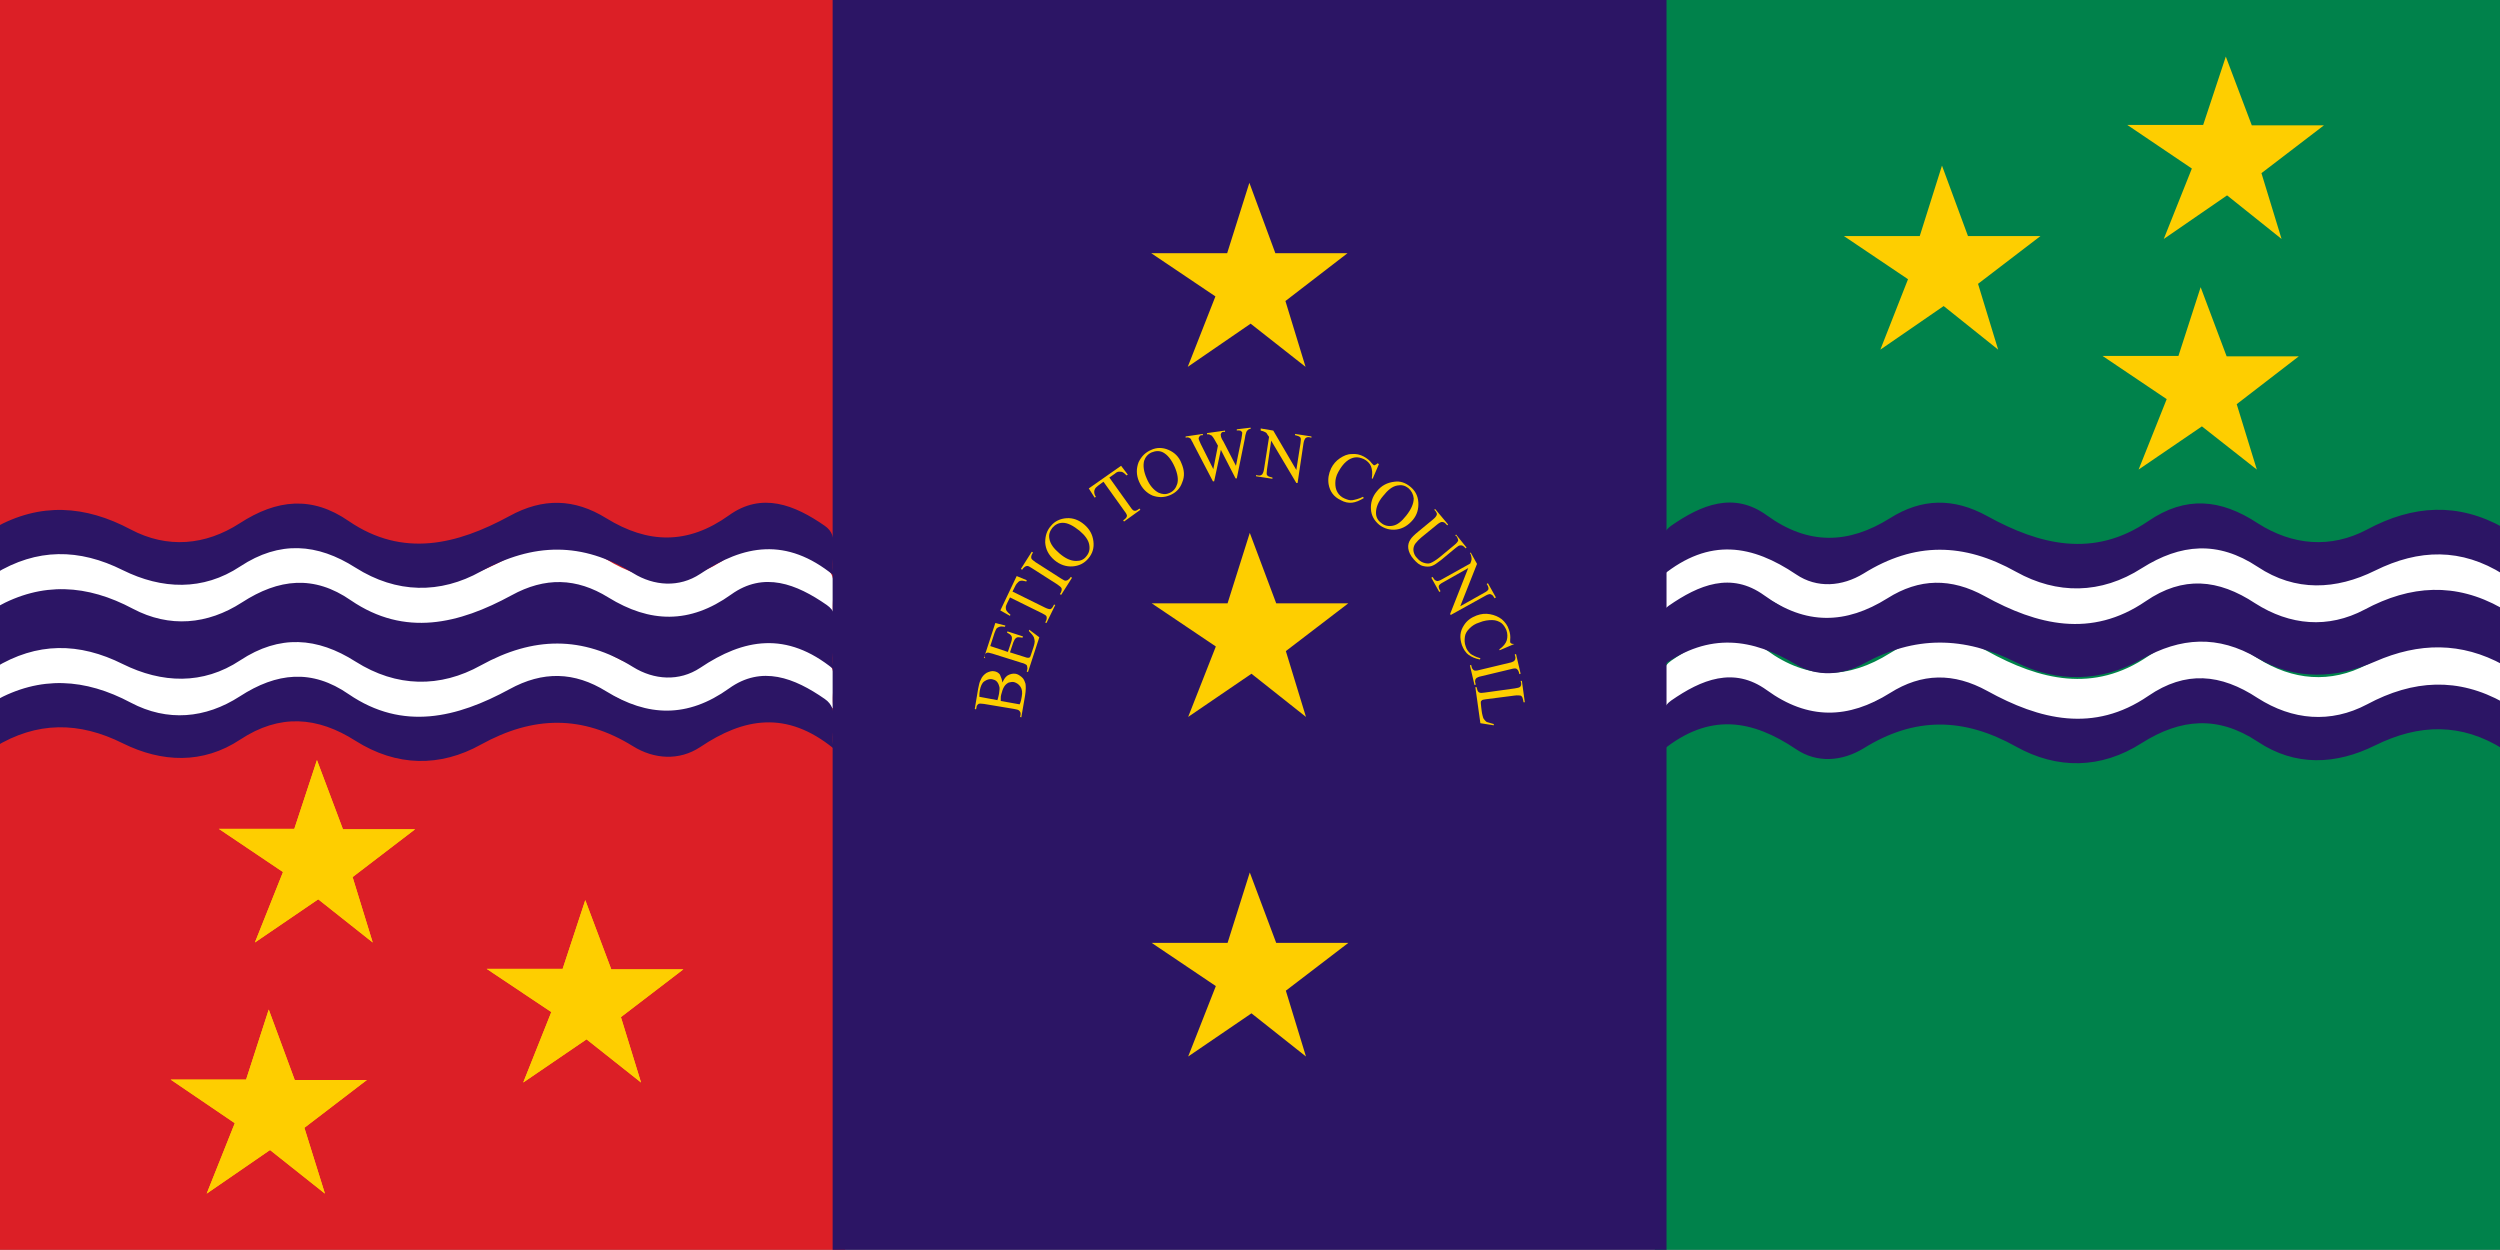 <?xml version="1.0" encoding="utf-8"?>
<!-- Generator: Adobe Illustrator 26.0.3, SVG Export Plug-In . SVG Version: 6.00 Build 0)  -->
<svg version="1.1" id="Layer_1" xmlns="http://www.w3.org/2000/svg" xmlns:xlink="http://www.w3.org/1999/xlink" x="0px" y="0px"
	 viewBox="0 0 596.3 298.1" style="enable-background:new 0 0 596.3 298.1;" xml:space="preserve">
<rect x="0" y="0" width="596.3" height="298.1" fill="#808080" stroke="none"/>
<style type="text/css">
	.st0{fill:#DC1F26;}
	.st1{fill:#00824B;}
	.st2{fill:#FFFFFF;}
	.st3{fill:#2C1565;}
	.st4{fill:#FECE00;}
</style>
<polygon class="st0" points="0,178.9 0,0 201.6,0 201.6,298.1 0,298.1 "/>
<polygon class="st1" points="394.7,178.9 394.7,0 596.3,0 596.3,298.1 394.7,298.1 "/>
<path class="st2" d="M-1.3,135.7c10.9-6.1,21.6-5.4,32.5,0.4c8.7,4.6,17.8,3.8,26-1.5c8.8-5.7,17.2-6.6,26-0.5
	c12.9,8.8,25.8,5.6,38.3-1.2c8-4.4,15.5-4.2,23.1,0.5c9.9,6.1,19.4,6.4,29.3-0.7c7.8-5.6,15.6-2.5,22.8,2.5
	c3.8,2.6,1.3,6.9,2.1,11.8c-11.2-9.1-21.4-7.3-31.8-0.3c-5,3.3-11,2.9-16-0.2c-12.1-7.5-23.8-7.3-36.3-0.4
	c-9.7,5.4-20.1,5.3-29.9-0.9c-9.1-5.8-18.1-6.5-27.5-0.3c-8.9,5.9-18.7,5.5-28,0.9c-10.4-5.2-20.5-5.3-30.6,0.9
	C-1.3,142.9-1.3,139.3-1.3,135.7z"/>
<path class="st2" d="M-1.3,157.8c10.9-6.1,21.6-5.4,32.5,0.4c8.7,4.6,17.8,3.8,26-1.5c8.8-5.7,17.2-6.6,26-0.5
	c12.9,8.8,25.8,5.6,38.3-1.2c8-4.4,15.5-4.2,23.1,0.5c9.9,6.1,19.4,6.4,29.3-0.7c7.8-5.6,15.6-2.5,22.8,2.5
	c3.8,2.6,1.3,6.9,2.1,11.8c-11.2-9.1-21.4-7.3-31.8-0.3c-5,3.3-11,2.9-16-0.2c-12.1-7.5-23.8-7.3-36.3-0.4
	c-9.7,5.4-20.1,5.3-29.9-0.9c-9.1-5.8-18.1-6.5-27.5-0.3c-8.9,5.9-18.7,5.5-28,0.9c-10.4-5.2-20.5-5.3-30.6,0.9
	C-1.3,165-1.3,161.4-1.3,157.8z"/>
<path class="st3" d="M-1.3,125.9c10.9-6.1,21.6-5.4,32.5,0.4c8.7,4.6,17.8,3.8,26-1.5c8.8-5.7,17.2-6.6,26-0.5
	c12.9,8.8,25.8,5.6,38.3-1.2c8-4.4,15.5-4.2,23.1,0.5c9.9,6.1,19.4,6.4,29.3-0.7c7.8-5.6,15.6-2.5,22.8,2.5
	c3.8,2.6,1.3,6.9,2.1,11.8c-11.2-9.1-21.4-7.3-31.8-0.3c-5,3.3-11,2.9-16-0.2c-12.1-7.5-23.8-7.3-36.3-0.4
	c-9.7,5.4-20.1,5.3-29.9-0.9c-9.1-5.8-18.1-6.5-27.5-0.3c-8.9,5.9-18.7,5.5-28,0.9c-10.4-5.2-20.5-5.3-30.6,0.9
	C-1.3,133.1-1.3,129.5-1.3,125.9z"/>
<path class="st3" d="M-1.3,148.3c10.9-6.1,21.6-5.4,32.5,0.4c8.7,4.6,17.8,3.8,26-1.5c8.8-5.7,17.2-6.6,26-0.5
	c12.9,8.8,25.8,5.6,38.3-1.2c8-4.4,15.5-4.2,23.1,0.5c9.9,6.1,19.4,6.4,29.3-0.7c7.8-5.6,15.6-2.5,22.8,2.5
	c3.8,2.6,1.3,6.9,2.1,11.8c-11.2-9.1-21.4-7.3-31.8-0.3c-5,3.3-11,2.9-16-0.2c-12.1-7.5-23.8-7.3-36.3-0.4
	c-9.7,5.4-20.1,5.3-29.9-0.9c-9.1-5.8-18.1-6.5-27.5-0.3c-8.9,5.9-18.7,5.5-28,0.9c-10.4-5.2-20.5-5.3-30.6,0.9
	C-1.3,155.5-1.3,151.9-1.3,148.3z"/>
<path class="st3" d="M-0.8,144.8c10.9-6.1,21.6-5.4,32.5,0.4c8.7,4.6,17.8,3.8,26-1.5c8.8-5.7,17.2-6.6,26-0.5
	c12.9,8.8,25.8,5.6,38.3-1.2c8-4.4,15.5-4.2,23.1,0.5c9.9,6.1,19.4,6.4,29.3-0.7c7.8-5.6,15.6-2.5,22.8,2.5
	c3.8,2.6,1.3,6.9,2.1,11.8c-11.2-9.1-21.4-7.3-31.8-0.3c-5,3.3-11,2.9-16-0.2c-12.1-7.5-23.8-7.3-36.3-0.4
	c-9.7,5.4-20.1,5.3-29.9-0.9c-9.1-5.8-18.1-6.5-27.5-0.3c-8.9,5.9-18.7,5.5-28,0.9c-10.4-5.2-20.5-5.3-30.6,0.9
	C-0.8,152-0.8,148.4-0.8,144.8z"/>
<path class="st3" d="M-1.3,167.2c10.9-6.1,21.6-5.4,32.5,0.4c8.7,4.6,17.8,3.8,26-1.5c8.8-5.7,17.2-6.6,26-0.5
	c12.9,8.8,25.8,5.6,38.3-1.2c8-4.4,15.5-4.2,23.1,0.5c9.9,6.1,19.4,6.4,29.3-0.7c7.8-5.6,15.6-2.5,22.8,2.5
	c3.8,2.6,1.3,6.9,2.1,11.8c-11.2-9.1-21.4-7.3-31.8-0.3c-5,3.3-11,2.9-16-0.2c-12.1-7.5-23.8-7.3-36.3-0.4
	c-9.7,5.4-20.1,5.3-29.9-0.9c-9.1-5.8-18.1-6.5-27.5-0.3c-8.9,5.9-18.7,5.5-28,0.9c-10.4-5.2-20.5-5.3-30.6,0.9
	C-1.3,174.4-1.3,170.8-1.3,167.2z"/>
<path class="st2" d="M597.2,134.9c-10.9-7-21.6-6.2-32.6,0.4c-8.7,5.3-17.8,4.4-26.1-1.8c-8.8-6.6-17.2-7.5-26.1-0.6
	c-13,10.1-25.9,6.4-38.4-1.4c-8-5-15.6-4.9-23.2,0.5c-9.9,7-19.5,7.3-29.4-0.8c-7.9-6.4-15.6-2.8-22.8,2.8c-3.8,3-1.3,7.9-2.1,13.5
	c11.3-10.4,21.5-8.4,31.9-0.3c5,3.8,11,3.3,16.1-0.3c12.2-8.6,23.9-8.4,36.4-0.4c9.7,6.2,20.2,6.1,30-1c9.2-6.6,18.1-7.5,27.6-0.3
	c9,6.8,18.7,6.3,28,1c10.5-5.9,20.6-6.1,30.6,1C597.2,143.2,597.2,139.1,597.2,134.9z"/>
<path class="st2" d="M597.2,158.1c-10.9-6.1-21.6-5.5-32.6,0.4c-8.7,4.6-17.8,3.8-26.1-1.5c-8.8-5.8-17.2-6.6-26.1-0.5
	c-13,8.9-25.9,5.7-38.4-1.2c-8-4.4-15.6-4.3-23.2,0.5c-9.9,6.2-19.5,6.5-29.4-0.7c-7.9-5.7-15.6-2.5-22.8,2.5
	c-3.8,2.7-1.3,6.9-2.1,11.9c11.3-9.2,21.5-7.3,31.9-0.3c5,3.4,11,2.9,16.1-0.2c12.2-7.6,23.9-7.4,36.4-0.4c9.7,5.4,20.2,5.4,30-0.9
	c9.2-5.8,18.1-6.6,27.6-0.3c9,6,18.7,5.5,28,0.9c10.5-5.2,20.6-5.4,30.6,0.9C597.2,165.4,597.2,161.7,597.2,158.1z"/>
<path class="st3" d="M597.2,125.9c-10.9-6.1-21.6-5.5-32.6,0.4c-8.7,4.6-17.8,3.8-26.1-1.5c-8.8-5.8-17.2-6.6-26.1-0.5
	c-13,8.9-25.9,5.7-38.4-1.2c-8-4.4-15.6-4.3-23.2,0.5c-9.9,6.2-19.5,6.5-29.4-0.7c-7.9-5.7-15.6-2.5-22.8,2.5
	c-3.8,2.7-1.3,6.9-2.1,11.9c11.3-9.2,21.5-7.3,31.9-0.3c5,3.4,11,2.9,16.1-0.2c12.2-7.6,23.9-7.4,36.4-0.4c9.7,5.4,20.2,5.4,30-0.9
	c9.2-5.8,18.1-6.6,27.6-0.3c9,6,18.7,5.5,28,0.9c10.5-5.2,20.6-5.4,30.6,0.9C597.2,133.2,597.2,129.6,597.2,125.9z"/>
<path class="st3" d="M597.2,149c-10.9-5.4-21.6-4.9-32.6,0.3c-8.7,4.1-17.8,3.4-26.1-1.4c-8.8-5.1-17.2-5.9-26.1-0.5
	c-13,7.8-25.9,5-38.4-1.1c-8-3.9-15.6-3.8-23.2,0.4c-9.9,5.5-19.5,5.7-29.4-0.6c-7.9-5-15.6-2.2-22.8,2.2c-3.8,2.4-1.3,6.1-2.1,10.5
	c11.3-8.1,21.5-6.5,31.9-0.3c5,3,11,2.6,16.1-0.2c12.2-6.7,23.9-6.6,36.4-0.3c9.7,4.8,20.2,4.8,30-0.8c9.2-5.2,18.1-5.8,27.6-0.2
	c9,5.3,18.7,4.9,28,0.8c10.5-4.6,20.6-4.7,30.6,0.8C597.2,155.5,597.2,152.3,597.2,149z"/>
<path class="st3" d="M596.6,145c-10.9-6.1-21.6-5.5-32.6,0.4c-8.7,4.6-17.8,3.8-26.1-1.5c-8.8-5.8-17.2-6.6-26.1-0.5
	c-13,8.9-25.9,5.7-38.4-1.2c-8-4.4-15.6-4.3-23.2,0.5c-9.9,6.2-19.5,6.5-29.4-0.7c-7.9-5.7-15.6-2.5-22.8,2.5
	c-3.8,2.7-1.3,6.9-2.1,11.9c11.3-9.2,21.5-7.3,31.9-0.3c5,3.4,11,2.9,16.1-0.2c12.2-7.6,23.9-7.4,36.4-0.4c9.7,5.4,20.2,5.4,30-0.9
	c9.2-5.8,18.1-6.6,27.6-0.3c9,6,18.7,5.5,28,0.9c10.5-5.2,20.6-5.4,30.6,0.9C596.6,152.2,596.6,148.6,596.6,145z"/>
<path class="st3" d="M597.2,167.6c-10.9-6.1-21.6-5.5-32.6,0.4c-8.7,4.6-17.8,3.8-26.1-1.5c-8.8-5.8-17.2-6.6-26.1-0.5
	c-13,8.9-25.9,5.7-38.4-1.2c-8-4.4-15.6-4.3-23.2,0.5c-9.9,6.2-19.5,6.5-29.4-0.7c-7.9-5.7-15.6-2.5-22.8,2.5
	c-3.8,2.7-1.3,6.9-2.1,11.9c11.3-9.2,21.5-7.3,31.9-0.3c5,3.4,11,2.9,16.1-0.2c12.2-7.6,23.9-7.4,36.4-0.4c9.7,5.4,20.2,5.4,30-0.9
	c9.2-5.8,18.1-6.6,27.6-0.3c9,6,18.7,5.5,28,0.9c10.5-5.2,20.6-5.4,30.6,0.9C597.2,174.9,597.2,171.2,597.2,167.6z"/>
<polygon class="st3" points="198.6,178.9 198.6,0 397.5,0 397.5,298.1 198.6,298.1 "/>
<polygon class="st4" points="67.5,208 60.8,224.8 75.9,214.5 88.9,224.8 84.1,209.2 99,197.8 81.8,197.8 75.6,181.3 70.2,197.7 
	52.2,197.7 "/>
<polygon class="st4" points="56,267.9 49.3,284.7 64.4,274.3 77.5,284.7 72.6,269 87.5,257.6 70.3,257.6 64.1,240.8 58.7,257.5 
	40.7,257.5 "/>
<polygon class="st4" points="131.5,241.4 124.8,258.2 139.9,247.9 152.9,258.2 148.1,242.6 163,231.2 145.8,231.2 139.6,214.7 
	134.2,231.1 116.1,231.1 "/>
<polygon class="st4" points="67.5,208 60.8,224.8 75.9,214.5 88.9,224.8 84.1,209.2 99,197.8 81.8,197.8 75.6,181.3 70.2,197.7 
	52.2,197.7 "/>
<polygon class="st4" points="56,267.9 49.3,284.7 64.4,274.3 77.5,284.7 72.6,269 87.5,257.6 70.3,257.6 64.1,240.8 58.7,257.5 
	40.7,257.5 "/>
<polygon class="st4" points="131.5,241.4 124.8,258.2 139.9,247.9 152.9,258.2 148.1,242.6 163,231.2 145.8,231.2 139.6,214.7 
	134.2,231.1 116.1,231.1 "/>
<polygon class="st4" points="516.8,95.2 510.1,112 525.2,101.7 538.3,112 533.5,96.4 548.3,85 531.1,85 524.9,68.5 519.6,84.9 
	501.5,84.9 "/>
<polygon class="st4" points="455.1,66.6 448.5,83.4 463.6,73 476.6,83.4 471.8,67.7 486.7,56.3 469.4,56.3 463.2,39.5 457.9,56.3 
	439.8,56.3 "/>
<polygon class="st4" points="522.8,40.2 516.1,57 531.2,46.6 544.2,57 539.4,41.3 554.3,29.9 537.1,29.9 530.9,13.5 525.5,29.8 
	507.4,29.8 "/>
<polygon class="st4" points="289.9,70.7 283.3,87.5 298.3,77.2 311.4,87.5 306.6,71.8 321.4,60.4 304.2,60.4 298,43.6 292.7,60.4 
	274.6,60.4 "/>
<polygon class="st4" points="290,154.2 283.4,171 298.5,160.7 311.5,171 306.7,155.3 321.6,143.9 304.4,143.9 298.1,127.1 
	292.8,143.9 274.7,143.9 "/>
<polygon class="st4" points="290,235.2 283.4,252 298.5,241.7 311.5,252 306.7,236.3 321.6,224.9 304.4,224.9 298.1,208.1 
	292.8,224.9 274.7,224.9 "/>
<g>
	<path class="st4" d="M239.1,162.8c0.3-0.7,0.7-1.3,1.1-1.6c0.6-0.4,1.3-0.6,2-0.5c0.6,0.1,1,0.4,1.5,0.8s0.7,1,0.9,1.6
		c0.1,0.6,0.1,1.6-0.1,2.8l-0.9,5.2l-0.3-0.1l0.1-0.4c0.1-0.5,0-0.8-0.3-1.1c-0.2-0.2-0.6-0.3-1.2-0.4l-7.2-1.2
		c-0.7-0.1-1.1-0.1-1.3,0c-0.3,0.2-0.5,0.5-0.5,0.9l-0.1,0.4l-0.3-0.1l0.8-4.8c0.2-0.9,0.3-1.6,0.6-2.1c0.3-0.8,0.8-1.3,1.4-1.7
		c0.6-0.3,1.2-0.5,1.8-0.4c0.6,0.1,1,0.3,1.4,0.8C238.8,161.6,239,162.1,239.1,162.8z M237.9,167c0.1-0.2,0.1-0.4,0.2-0.7
		s0.1-0.5,0.2-0.9c0.1-0.8,0.2-1.4,0-1.8c-0.1-0.4-0.3-0.8-0.6-1.1c-0.3-0.3-0.7-0.4-1.1-0.5c-0.6-0.1-1.2,0.1-1.8,0.5
		s-0.9,1.2-1.1,2.2c-0.1,0.5-0.1,1-0.1,1.5L237.9,167z M243.2,168c0.3-0.6,0.4-1.2,0.5-1.8c0.2-1,0.1-1.8-0.3-2.4
		c-0.4-0.6-0.9-0.9-1.5-1.1c-0.4-0.1-0.9,0-1.3,0.1c-0.4,0.2-0.8,0.5-1.1,1c-0.3,0.5-0.5,1.1-0.7,1.9c-0.1,0.3-0.1,0.6-0.1,0.9
		s0,0.4,0,0.6L243.2,168z"/>
	<path class="st4" d="M236.2,154.1l4.2,1.4l0.8-2.4c0.2-0.6,0.2-1,0.1-1.3c-0.2-0.4-0.5-0.6-1.1-0.9l0.1-0.3l3.7,1.2l-0.1,0.3
		c-0.5-0.1-0.9-0.1-1.1-0.1c-0.2,0-0.4,0.1-0.6,0.3s-0.3,0.5-0.5,0.9l-0.8,2.4l3.5,1.1c0.5,0.2,0.8,0.2,0.9,0.2
		c0.1,0,0.2-0.1,0.3-0.1s0.2-0.3,0.3-0.6l0.6-1.8c0.2-0.6,0.3-1.1,0.3-1.4c0-0.3-0.1-0.6-0.2-1c-0.2-0.4-0.6-0.9-1.2-1.5l0.1-0.3
		l2.4,1.8l-2.7,8.3l-0.3-0.1l0.1-0.4c0.1-0.3,0.1-0.5,0-0.8c0-0.2-0.1-0.4-0.3-0.5s-0.5-0.3-1-0.4l-7-2.2c-0.7-0.2-1.1-0.3-1.3-0.2
		c-0.3,0.1-0.5,0.4-0.6,0.8L235,157l-0.3-0.1l2.7-8.3l2.4,0.6l-0.1,0.3c-0.6-0.1-1-0.1-1.3,0c-0.3,0.1-0.5,0.2-0.7,0.4
		c-0.1,0.2-0.3,0.5-0.5,1.1L236.2,154.1z"/>
	<path class="st4" d="M242.5,137.4l2.4,1l-0.1,0.3c-0.4-0.1-0.8-0.2-1-0.2c-0.4,0-0.7,0.1-0.9,0.3s-0.5,0.5-0.7,0.9l-0.7,1.4
		l7.7,3.8c0.6,0.3,1,0.4,1.3,0.4c0.3-0.1,0.5-0.3,0.7-0.7l0.2-0.4l0.3,0.1l-2.1,4.3l-0.3-0.1l0.2-0.4c0.2-0.4,0.2-0.8,0.1-1.1
		c-0.1-0.2-0.4-0.4-1-0.7l-7.7-3.8l-0.6,1.2c-0.2,0.5-0.4,0.8-0.4,1.1c0,0.3,0,0.6,0.2,0.9c0.2,0.3,0.5,0.6,0.9,0.9l-0.1,0.3
		l-2.3-1.3L242.5,137.4z"/>
	<path class="st4" d="M255.4,137.6l0.3,0.2l-2.6,4.1l-0.3-0.2l0.2-0.3c0.2-0.4,0.3-0.7,0.2-1.1c-0.1-0.2-0.4-0.5-1-0.9l-6.1-3.9
		c-0.5-0.3-0.8-0.5-1-0.5c-0.1,0-0.3,0-0.5,0.1c-0.2,0.1-0.4,0.3-0.6,0.5l-0.2,0.3l-0.3-0.2l2.6-4.1l0.3,0.2l-0.2,0.3
		c-0.2,0.4-0.3,0.7-0.2,1.1c0.1,0.2,0.4,0.5,1,0.9l6.1,3.9c0.5,0.3,0.8,0.5,1,0.5c0.1,0,0.3,0,0.5-0.1c0.2-0.1,0.4-0.3,0.6-0.5
		L255.4,137.6z"/>
	<path class="st4" d="M250.7,125.4c0.9-1.1,2.2-1.7,3.7-1.8c1.5-0.1,2.9,0.4,4.2,1.5c1.3,1.1,2,2.4,2.2,4s-0.2,2.9-1.2,4.1
		c-1,1.2-2.3,1.8-3.8,1.9s-3-0.4-4.3-1.5c-1.4-1.2-2.1-2.6-2.2-4.2C249.3,127.8,249.7,126.5,250.7,125.4z M251,125.9
		c-0.6,0.8-0.9,1.6-0.7,2.6c0.2,1.2,1,2.3,2.4,3.5c1.4,1.2,2.7,1.8,4,1.8c1,0,1.8-0.3,2.4-1.1c0.7-0.8,0.9-1.7,0.7-2.8
		c-0.2-1.1-1-2.2-2.3-3.3c-1.5-1.2-2.8-1.9-4-1.9C252.5,124.7,251.7,125.1,251,125.9z"/>
	<path class="st4" d="M267.4,111.1l1.6,2.1l-0.3,0.2c-0.3-0.3-0.6-0.6-0.8-0.7c-0.3-0.2-0.6-0.2-1-0.2c-0.3,0-0.7,0.2-1,0.5
		l-1.3,0.9l5,7c0.4,0.6,0.7,0.9,0.9,0.9c0.3,0.1,0.6,0,1-0.3l0.3-0.2l0.2,0.3l-3.9,2.8l-0.2-0.3l0.3-0.2c0.4-0.3,0.6-0.6,0.6-0.9
		c0-0.2-0.2-0.6-0.6-1.1l-5-7l-1.1,0.8c-0.4,0.3-0.7,0.6-0.8,0.7c-0.2,0.3-0.3,0.6-0.3,0.9c0,0.4,0.1,0.8,0.4,1.2l-0.3,0.2l-1.4-2.2
		L267.4,111.1z"/>
	<path class="st4" d="M274.6,107.3c1.3-0.6,2.7-0.6,4.1,0c1.4,0.6,2.5,1.6,3.1,3.2c0.7,1.6,0.8,3.1,0.2,4.5
		c-0.5,1.5-1.5,2.5-2.9,3.1c-1.4,0.6-2.8,0.6-4.2,0.1c-1.4-0.6-2.5-1.7-3.2-3.3c-0.7-1.6-0.7-3.2-0.1-4.7
		C272.3,108.8,273.2,107.9,274.6,107.3z M274.7,107.9c-0.9,0.4-1.5,1.1-1.8,2c-0.3,1.2-0.1,2.6,0.6,4.2c0.7,1.7,1.7,2.8,2.8,3.4
		c0.9,0.4,1.7,0.5,2.6,0.1c1-0.4,1.6-1.2,1.9-2.2c0.3-1,0.1-2.4-0.6-4c-0.8-1.8-1.7-2.9-2.8-3.5
		C276.6,107.5,275.7,107.5,274.7,107.9z"/>
	<path class="st4" d="M298.3,102l0,0.3c-0.3,0-0.5,0.1-0.7,0.3s-0.3,0.3-0.4,0.7c-0.1,0.2-0.2,0.7-0.3,1.4l-1.9,9.4l-0.3,0l-3.5-6.8
		l-1.6,7.5l-0.3,0l-4.6-8.8c-0.3-0.7-0.6-1-0.6-1.2c-0.1-0.2-0.3-0.3-0.5-0.4c-0.2-0.1-0.5-0.1-0.8,0l0-0.3l4.1-0.6l0,0.3l-0.2,0
		c-0.3,0-0.5,0.1-0.6,0.3s-0.2,0.3-0.2,0.5c0,0.2,0.2,0.6,0.5,1.3l3,6l1.1-5.6l-0.5-0.9l-0.4-0.7c-0.2-0.3-0.3-0.5-0.5-0.7
		c-0.1-0.1-0.2-0.2-0.3-0.2c-0.2-0.1-0.3-0.1-0.4-0.2c-0.1,0-0.3,0-0.5,0l0-0.3l4.3-0.6l0,0.3l-0.3,0c-0.3,0-0.5,0.1-0.6,0.3
		s-0.2,0.3-0.1,0.6c0,0.3,0.2,0.8,0.6,1.4l3,5.8l1.3-6.4c0.1-0.7,0.2-1.2,0.2-1.5c0-0.1-0.1-0.2-0.2-0.3s-0.2-0.2-0.3-0.2
		c-0.2,0-0.5-0.1-0.8,0l0-0.3L298.3,102z"/>
	<path class="st4" d="M300.7,102.2l3,0.5l5.5,9.4l1-6.4c0.1-0.7,0.1-1.1,0-1.3c-0.2-0.3-0.5-0.4-0.9-0.5l-0.4-0.1l0-0.3l3.9,0.6
		l0,0.3l-0.4-0.1c-0.5-0.1-0.8,0-1.1,0.3c-0.1,0.2-0.3,0.5-0.4,1.2l-1.4,9.4l-0.3,0l-6-10.1l-1,6.9c-0.1,0.7-0.1,1.1,0,1.3
		c0.2,0.3,0.5,0.4,0.9,0.5l0.4,0.1l0,0.3l-3.9-0.6l0-0.3l0.4,0.1c0.5,0.1,0.8,0,1.1-0.3c0.1-0.2,0.3-0.5,0.4-1.2l1.2-7.7
		c-0.3-0.4-0.5-0.7-0.6-0.9c-0.1-0.1-0.4-0.3-0.7-0.4c-0.2-0.1-0.4-0.1-0.7-0.2L300.7,102.2z"/>
	<path class="st4" d="M328.9,110.7l-1.5,3.5l-0.2-0.1c0.2-1.2,0.1-2.1-0.2-2.9c-0.3-0.7-0.9-1.3-1.7-1.7c-0.7-0.3-1.4-0.5-2.1-0.4
		c-0.7,0.1-1.4,0.4-2.1,1c-0.7,0.6-1.3,1.4-1.9,2.5c-0.5,0.9-0.7,1.8-0.7,2.6s0.1,1.5,0.5,2.2c0.4,0.7,1,1.2,1.7,1.5
		c0.7,0.3,1.3,0.5,1.9,0.4s1.5-0.3,2.5-0.8l0.2,0.3c-1,0.6-1.9,1-2.8,1.1s-1.8-0.1-2.7-0.6c-1.7-0.8-2.6-2.1-2.9-3.8
		c-0.2-1.3,0-2.5,0.6-3.8c0.5-1,1.2-1.8,2.1-2.4s1.8-1,2.8-1c1-0.1,2,0.1,2.9,0.6c0.7,0.4,1.4,0.9,1.9,1.6c0.2,0.2,0.3,0.3,0.4,0.4
		c0.1,0.1,0.3,0.1,0.4,0c0.2-0.1,0.4-0.2,0.6-0.4L328.9,110.7z"/>
	<path class="st4" d="M336.4,116.1c1.1,0.9,1.8,2.1,1.9,3.7s-0.3,3-1.3,4.2c-1.1,1.3-2.4,2.1-3.9,2.3c-1.5,0.2-2.9-0.2-4.1-1.1
		c-1.2-1-1.9-2.2-2-3.7s0.3-3,1.4-4.3c1.1-1.4,2.5-2.1,4.2-2.3C333.9,114.7,335.2,115.1,336.4,116.1z M335.9,116.4
		c-0.8-0.6-1.6-0.8-2.6-0.6c-1.2,0.2-2.3,1.1-3.4,2.5c-1.2,1.4-1.7,2.8-1.7,4c0,1,0.4,1.8,1.2,2.4c0.8,0.7,1.8,0.9,2.8,0.7
		c1.1-0.2,2.1-1,3.2-2.4c1.2-1.5,1.8-2.9,1.8-4.1C337.1,117.9,336.7,117.1,335.9,116.4z"/>
	<path class="st4" d="M347.1,127.7l0.2-0.2l2.5,3.1l-0.2,0.2l-0.3-0.3c-0.3-0.3-0.6-0.5-1.1-0.4c-0.2,0-0.5,0.2-1,0.6l-3.5,2.9
		c-0.9,0.7-1.6,1.2-2.2,1.4c-0.6,0.2-1.3,0.2-2.1,0s-1.5-0.8-2.2-1.6c-0.8-0.9-1.2-1.8-1.3-2.6c-0.1-0.8,0.1-1.5,0.5-2.1
		c0.3-0.5,0.9-1.1,2-2l3.4-2.8c0.5-0.4,0.8-0.8,0.9-1.1s-0.1-0.6-0.3-0.9l-0.3-0.3l0.2-0.2l3.1,3.7l-0.2,0.2l-0.3-0.3
		c-0.3-0.4-0.6-0.5-1-0.5c-0.2,0-0.6,0.2-1.1,0.6l-3.8,3.1c-0.3,0.3-0.7,0.6-1.1,1.1c-0.4,0.4-0.6,0.8-0.7,1.2
		c-0.1,0.4-0.1,0.8,0,1.2s0.3,0.9,0.7,1.3c0.5,0.6,1,1,1.6,1.2c0.6,0.2,1.2,0.3,1.7,0.1c0.5-0.2,1.2-0.6,2.2-1.4l3.5-2.9
		c0.5-0.4,0.8-0.8,0.9-1c0-0.3-0.1-0.6-0.3-1L347.1,127.7z"/>
	<path class="st4" d="M350.8,131.8l1.5,2.7l-4,10.1l5.7-3.2c0.6-0.3,0.9-0.6,1-0.8c0.1-0.3,0-0.6-0.2-1l-0.2-0.3l0.3-0.2l1.9,3.4
		l-0.3,0.2l-0.2-0.3c-0.2-0.4-0.5-0.6-0.9-0.7c-0.2,0-0.6,0.1-1.1,0.4l-8.3,4.6l-0.1-0.3l4.3-10.9l-6,3.4c-0.6,0.3-0.9,0.6-1,0.8
		c-0.1,0.3,0,0.6,0.2,1l0.2,0.3l-0.3,0.2l-1.9-3.4l0.3-0.2l0.2,0.3c0.2,0.4,0.5,0.6,0.9,0.7c0.2,0,0.6-0.1,1.1-0.4l6.8-3.8
		c0.2-0.5,0.3-0.8,0.3-1c0-0.2,0-0.5-0.1-0.8c0-0.2-0.1-0.4-0.3-0.7L350.8,131.8z"/>
	<path class="st4" d="M361.2,153.6l-3.5,1.5l-0.1-0.2c1-0.7,1.6-1.5,1.8-2.2s0.2-1.6-0.1-2.4c-0.3-0.7-0.7-1.3-1.2-1.7
		c-0.6-0.4-1.3-0.7-2.2-0.7s-1.9,0.1-3.1,0.6c-1,0.3-1.7,0.8-2.3,1.4c-0.6,0.6-1,1.2-1.1,2s-0.1,1.5,0.2,2.3
		c0.2,0.7,0.6,1.2,1.1,1.7c0.5,0.4,1.3,0.8,2.4,1.1l-0.1,0.3c-1.1-0.2-2-0.6-2.7-1.1c-0.7-0.5-1.2-1.3-1.6-2.3
		c-0.6-1.8-0.5-3.3,0.5-4.8c0.7-1.1,1.7-1.8,3-2.3c1.1-0.4,2.1-0.5,3.2-0.3c1.1,0.2,2,0.6,2.8,1.2c0.8,0.7,1.4,1.5,1.7,2.5
		c0.3,0.8,0.4,1.6,0.3,2.5c0,0.3,0,0.4,0,0.5c0.1,0.1,0.1,0.2,0.3,0.3c0.2,0.1,0.4,0.1,0.7,0.1L361.2,153.6z"/>
	<path class="st4" d="M352,163.3l-0.3,0.1l-1.1-4.7l0.3-0.1l0.1,0.4c0.1,0.5,0.3,0.7,0.6,0.9c0.2,0.1,0.6,0.1,1.3-0.1l7.1-1.7
		c0.6-0.1,0.9-0.3,1.1-0.4c0.1-0.1,0.2-0.2,0.3-0.4c0.1-0.3,0.1-0.5,0-0.8l-0.1-0.4l0.3-0.1l1.1,4.7l-0.3,0.1l-0.1-0.4
		c-0.1-0.4-0.3-0.7-0.6-0.9c-0.2-0.1-0.6-0.1-1.3,0.1l-7.1,1.7c-0.6,0.1-0.9,0.3-1.1,0.4c-0.1,0.1-0.2,0.2-0.3,0.4
		c-0.1,0.3-0.1,0.5,0,0.8L352,163.3z"/>
	<path class="st4" d="M356.3,172.7l0,0.3l-3.2-0.5l-1.2-8.6l0.3,0l0.1,0.4c0.1,0.5,0.3,0.8,0.6,0.9c0.2,0.1,0.6,0.1,1.2,0l7.2-1
		c0.7-0.1,1.1-0.2,1.3-0.4c0.2-0.2,0.3-0.6,0.2-1l-0.1-0.4l0.3,0l0.7,5.1l-0.3,0c-0.1-0.6-0.2-1-0.3-1.2s-0.3-0.4-0.5-0.4
		s-0.6-0.1-1.3,0l-7,0.9c-0.5,0.1-0.8,0.1-0.9,0.3c-0.1,0.1-0.2,0.2-0.2,0.3s0,0.6,0.1,1.3l0.1,0.8c0.1,0.9,0.3,1.4,0.4,1.8
		c0.2,0.3,0.4,0.6,0.8,0.9C355,172.3,355.5,172.5,356.3,172.7z"/>
</g>
</svg>

